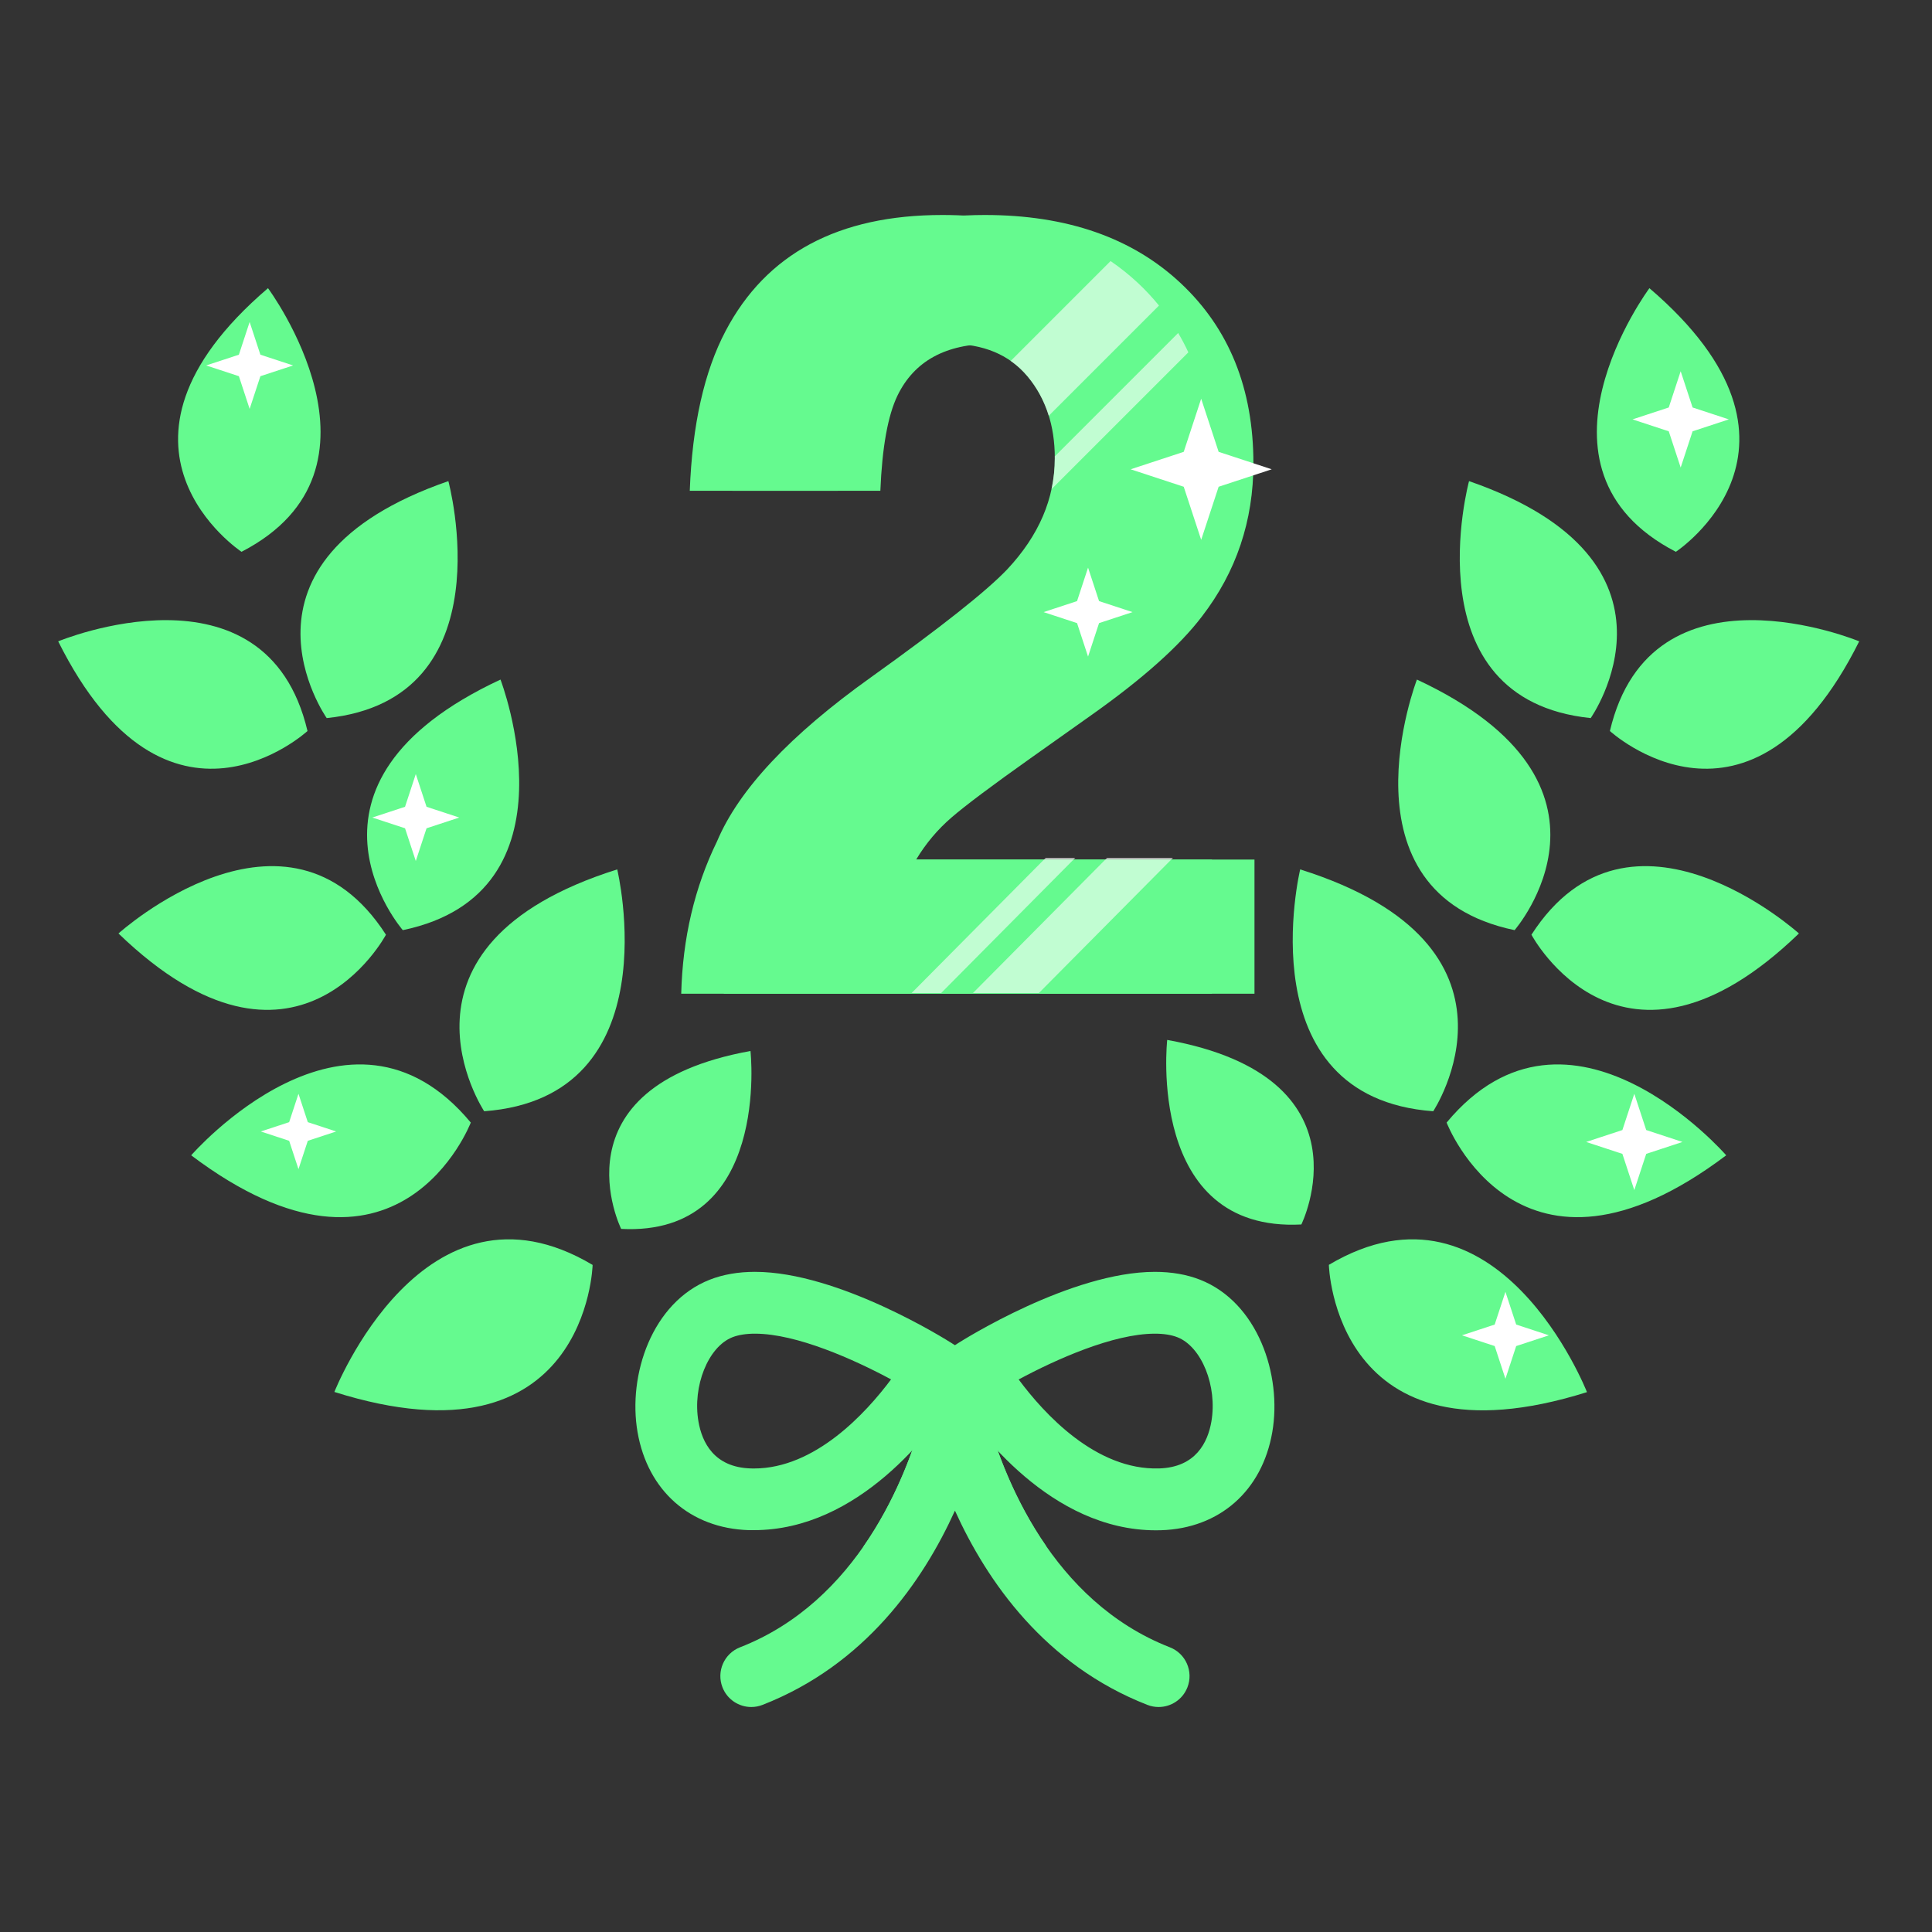 <svg xmlns="http://www.w3.org/2000/svg" enable-background="new 0 0 500 500" viewBox="0 0 500 500" id="secondprize"><rect x="0" y="0" width="500" height="500" fill="#333333" stroke="none"/><path fill="#65fa8f" d="M159.738,224.999c0,0,14.205,58.986-34.432,62.593C125.307,287.592,96.941,244.77,159.738,224.999z" class="colordbdbdb svgShape"></path><path fill="#65fa8f" d="M49.48 298.994c0 0 40.57-46.719 72.359-8.474C121.84 290.521 103.082 339.427 49.48 298.994zM194.225 271.993c0 0 5.342 48.052-33.469 46.048C160.756 318.041 142.607 281.355 194.225 271.993z" class="colorcaccce svgShape"></path><path fill="#65fa8f" d="M86.539 360.236c0 0 23.139-58.87 66.832-32.874C153.371 327.362 151.996 380.893 86.539 360.236zM30.663 241.581c0 0 43.635-39.419 69.222.323C99.885 241.904 76.568 285.881 30.663 241.581z" class="colordbdbdb svgShape"></path><path fill="#65fa8f" d="M129.527 175.871c0 0 21.24 55.165-25.279 64.851C104.248 240.722 71.394 202.968 129.527 175.871zM15.062 165.979c0 0 53.779-22.365 64.519 23.206C79.581 189.185 43.26 222.526 15.062 165.979zM69.357 74.58c0 0 34.752 46.741-6.849 68.225C62.509 142.805 21.346 115.664 69.357 74.58z" class="colorcaccce svgShape"></path><path fill="#65fa8f" d="M116.037 124.512c0 0 15.332 56.513-31.484 61.33C84.553 185.842 56.006 145.311 116.037 124.512zM336.486 224.999c0 0-14.206 58.986 34.431 62.593C370.917 287.592 399.283 244.77 336.486 224.999z" class="colordbdbdb svgShape"></path><path fill="#65fa8f" d="M446.742 298.994c0 0-40.568-46.719-72.359-8.474C374.383 290.521 393.141 339.427 446.742 298.994zM302.073 269.128c0 0-5.542 49.845 34.716 47.766C336.789 316.894 355.616 278.84 302.073 269.128z" class="colorcaccce svgShape"></path><path fill="#65fa8f" d="M410.706 360.282c0 0-23.078-58.894-66.798-32.942C343.908 327.34 345.229 380.872 410.706 360.282zM465.561 241.581c0 0-43.635-39.419-69.223.323C396.338 241.904 419.656 285.881 465.561 241.581z" class="colordbdbdb svgShape"></path><path fill="#65fa8f" d="M366.697 175.871c0 0-21.241 55.165 25.278 64.851C391.976 240.722 424.83 202.968 366.697 175.871zM481.162 165.979c0 0-53.779-22.365-64.52 23.206C416.643 189.185 452.965 222.526 481.162 165.979zM426.867 74.58c0 0-34.752 46.741 6.848 68.225C433.715 142.805 474.878 115.664 426.867 74.58z" class="colorcaccce svgShape"></path><path fill="#65fa8f" d="M380.187 124.512c0 0-15.331 56.513 31.484 61.33C411.671 185.842 440.219 145.311 380.187 124.512zM302.761 426.32c-30.576-11.936-42.966-43.879-47.339-59.662.898-3.82 1.277-6.283 1.346-6.754.639-4.367-2.381-8.42-6.746-9.064-.984-.145-1.949-.096-2.867.104-.922-.205-1.895-.258-2.885-.113-4.371.64-7.397 4.701-6.758 9.074.068.471.447 2.934 1.346 6.754-4.373 15.783-16.763 47.727-47.339 59.662-4.116 1.605-6.149 6.245-4.543 10.361 1.233 3.16 4.255 5.092 7.454 5.092.968 0 1.951-.176 2.907-.549 26.477-10.336 41.489-31.924 49.803-50.271 8.313 18.348 23.326 39.936 49.803 50.271.956.373 1.939.549 2.907.549 3.199 0 6.221-1.933 7.454-5.092C308.91 432.565 306.877 427.926 302.761 426.32z" class="colordbdbdb svgShape"></path><path fill="#65fa8f" d="M270.839,400.262c-8.457-12.139-13.081-25.175-15.417-33.604c0.898-3.82,1.277-6.283,1.346-6.754
				c0.178-1.215,0.063-2.402-0.275-3.503c-4.922,2.638-8.155,4.679-8.54,4.924l-0.818,0.521l-0.82-0.522
				c-0.384-0.245-3.614-2.283-8.528-4.918c-0.338,1.099-0.451,2.285-0.273,3.498c0.068,0.471,0.447,2.934,1.346,6.754
				c-2.348,8.472-7.01,21.597-15.548,33.786c11.992-8.312,20.298-13.119,23.815-18.558
				C250.623,387.302,258.893,392.001,270.839,400.262z" class="colorb8bbbc svgShape"></path><path fill="#65fa8f" d="M310.568,331.187c-3.437-1.349-7.367-2.032-11.684-2.032c-21.717,0-49.75,17.704-50.933,18.458
				l-0.818,0.521l-0.82-0.522c-1.183-0.754-29.216-18.459-50.933-18.459c-4.316,0-8.247,0.681-11.684,2.029
				c-14.961,5.871-21.258,24.662-18.7,39.443c2.626,15.185,13.651,24.9,28.772,25.375c0.447,0.015,0.897,0,1.342,0
				c0.002,0,0.002,0,0.004,0c27.18,0,46.175-25.679,52.01-34.701c5.818,9.008,24.824,34.744,52.029,34.744
				c0.443,0,0.895-0.007,1.342-0.021c15.121-0.475,26.146-10.201,28.772-25.385C331.826,355.855,325.529,337.058,310.568,331.187z
				 M195.113,380.043c-0.279,0-0.562-0.004-0.842-0.014c-9.483-0.297-12.58-6.755-13.509-12.121
				c-1.586-9.17,2.517-19.369,8.78-21.827c1.565-0.614,3.529-0.927,5.838-0.927c10.777,0,25.664,6.689,35.225,11.834
				C224.084,365.71,210.952,380.045,195.113,380.043z M313.503,367.908c-0.929,5.366-4.025,11.824-13.509,12.121
				c-16.373,0.51-29.777-14.15-36.363-23.024c9.562-5.148,24.466-11.851,35.254-11.851c2.309,0,4.272,0.312,5.838,0.927
				C310.986,348.539,315.089,358.738,313.503,367.908z" class="colordbdbdb svgShape"></path><polygon fill="#ffffff" fill-rule="evenodd" points="392.389 342.795 389.606 334.332 386.824 342.795 378.361 345.578 386.824 348.359 389.606 356.823 392.389 348.359 400.852 345.578" clip-rule="evenodd" class="colorffffff svgShape"></polygon><polygon fill="#ffffff" fill-rule="evenodd" points="110.389 208.795 107.606 200.332 104.824 208.795 96.361 211.578 104.824 214.359 107.606 222.823 110.389 214.359 118.852 211.578" clip-rule="evenodd" class="colorffffff svgShape"></polygon><polygon fill="#ffffff" fill-rule="evenodd" points="67.389 91.795 64.606 83.332 61.824 91.795 53.361 94.578 61.824 97.359 64.606 105.823 67.389 97.359 75.852 94.578" clip-rule="evenodd" class="colorffffff svgShape"></polygon><polygon fill="#ffffff" fill-rule="evenodd" points="422.957 307.998 426.04 298.621 435.418 295.537 426.04 292.454 422.957 283.076 419.874 292.454 410.496 295.537 419.874 298.621" clip-rule="evenodd" class="colorffffff svgShape"></polygon><polygon fill="#ffffff" fill-rule="evenodd" points="434.957 120.998 438.04 111.621 447.418 108.537 438.04 105.454 434.957 96.076 431.874 105.454 422.496 108.537 431.874 111.621" clip-rule="evenodd" class="colorffffff svgShape"></polygon><polygon fill="#ffffff" fill-rule="evenodd" points="77.246 302.576 79.658 295.239 86.996 292.826 79.658 290.414 77.246 283.076 74.834 290.414 67.496 292.826 74.834 295.239" clip-rule="evenodd" class="colorffffff svgShape"></polygon><g fill="#000000" class="color000000 svgShape"><path fill="#65fa8f" d="M196.575,217.748c5.624-13.369,18.902-27.524,39.836-42.463c18.165-13.002,29.922-22.314,35.271-27.94
				c8.206-8.759,12.311-18.349,12.311-28.77c0-8.483-2.352-15.537-7.054-21.163c-4.703-5.623-11.436-8.438-20.194-8.438
				c-11.988,0-20.149,4.474-24.482,13.417c-2.49,5.165-3.966,13.371-4.427,24.621h-38.313c0.644-17.059,3.736-30.846,9.275-41.357
				c10.523-20.009,29.216-30.015,56.077-30.015c21.229,0,38.122,5.878,50.677,17.636c12.552,11.757,18.83,27.317,18.83,46.682
				c0,14.848-4.435,28.033-13.305,39.559c-5.819,7.655-15.381,16.184-28.686,25.589l-15.798,11.204
				c-9.886,7.009-16.65,12.081-20.292,15.215c-3.644,3.136-6.708,6.777-9.198,10.927h87.555v34.718H187.309
				C187.676,242.784,190.767,229.644,196.575,217.748z" class="colorb8bbbc svgShape"></path><path fill="#65fa8f" d="M185.565,217.748c5.624-13.369,18.902-27.524,39.836-42.463c18.165-13.002,29.922-22.314,35.271-27.94
				c8.206-8.759,12.311-18.349,12.311-28.77c0-8.483-2.352-15.537-7.054-21.163c-4.703-5.623-11.436-8.438-20.194-8.438
				c-11.988,0-20.149,4.474-24.482,13.417c-2.49,5.165-3.966,13.371-4.427,24.621h-38.313c0.644-17.059,3.736-30.846,9.275-41.357
				c10.523-20.009,29.216-30.015,56.077-30.015c21.229,0,38.122,5.878,50.677,17.636c12.552,11.757,18.83,27.317,18.83,46.682
				c0,14.848-4.435,28.033-13.305,39.559c-5.819,7.655-15.381,16.184-28.686,25.589l-15.798,11.204
				c-9.886,7.009-16.65,12.081-20.292,15.215c-3.644,3.136-6.708,6.777-9.198,10.927h87.555v34.718H176.299
				C176.666,242.784,179.757,229.644,185.565,217.748z" class="colordbdbdb svgShape"></path><path fill="#ffffff" d="M294.541 73.276c-2.235-2.094-4.615-3.992-7.126-5.713l-25.846 25.846c1.605 1.123 3.062 2.452 4.359 4.003 2.5 2.99 4.314 6.397 5.485 10.195l28.531-28.531C298.291 77.054 296.502 75.113 294.541 73.276zM272.967 118.123c.001.153.016.299.016.452 0 2.733-.29 5.407-.854 8.026l35.414-35.413c-.794-1.721-1.677-3.387-2.632-5.009L272.967 118.123z" opacity=".6" class="colorffffff svgShape"></path><polygon fill="#ffffff" points="278.279 222 270.639 222 235.921 257 243.561 257" opacity=".6" class="colorffffff svgShape"></polygon><polygon fill="#ffffff" points="303.57 222 286.518 222 251.8 257 268.853 257" opacity=".6" class="colorffffff svgShape"></polygon></g><polygon fill="#ffffff" fill-rule="evenodd" points="315.382 116.935 310.863 103.194 306.348 116.935 292.605 121.452 306.348 125.97 310.863 139.71 315.382 125.97 329.123 121.452" clip-rule="evenodd" class="colorffffff svgShape"></polygon><polygon fill="#ffffff" fill-rule="evenodd" points="281.587 169.921 284.434 161.261 293.094 158.414 284.434 155.566 281.587 146.907 278.739 155.566 270.08 158.414 278.739 161.261" clip-rule="evenodd" class="colorffffff svgShape"></polygon></svg>